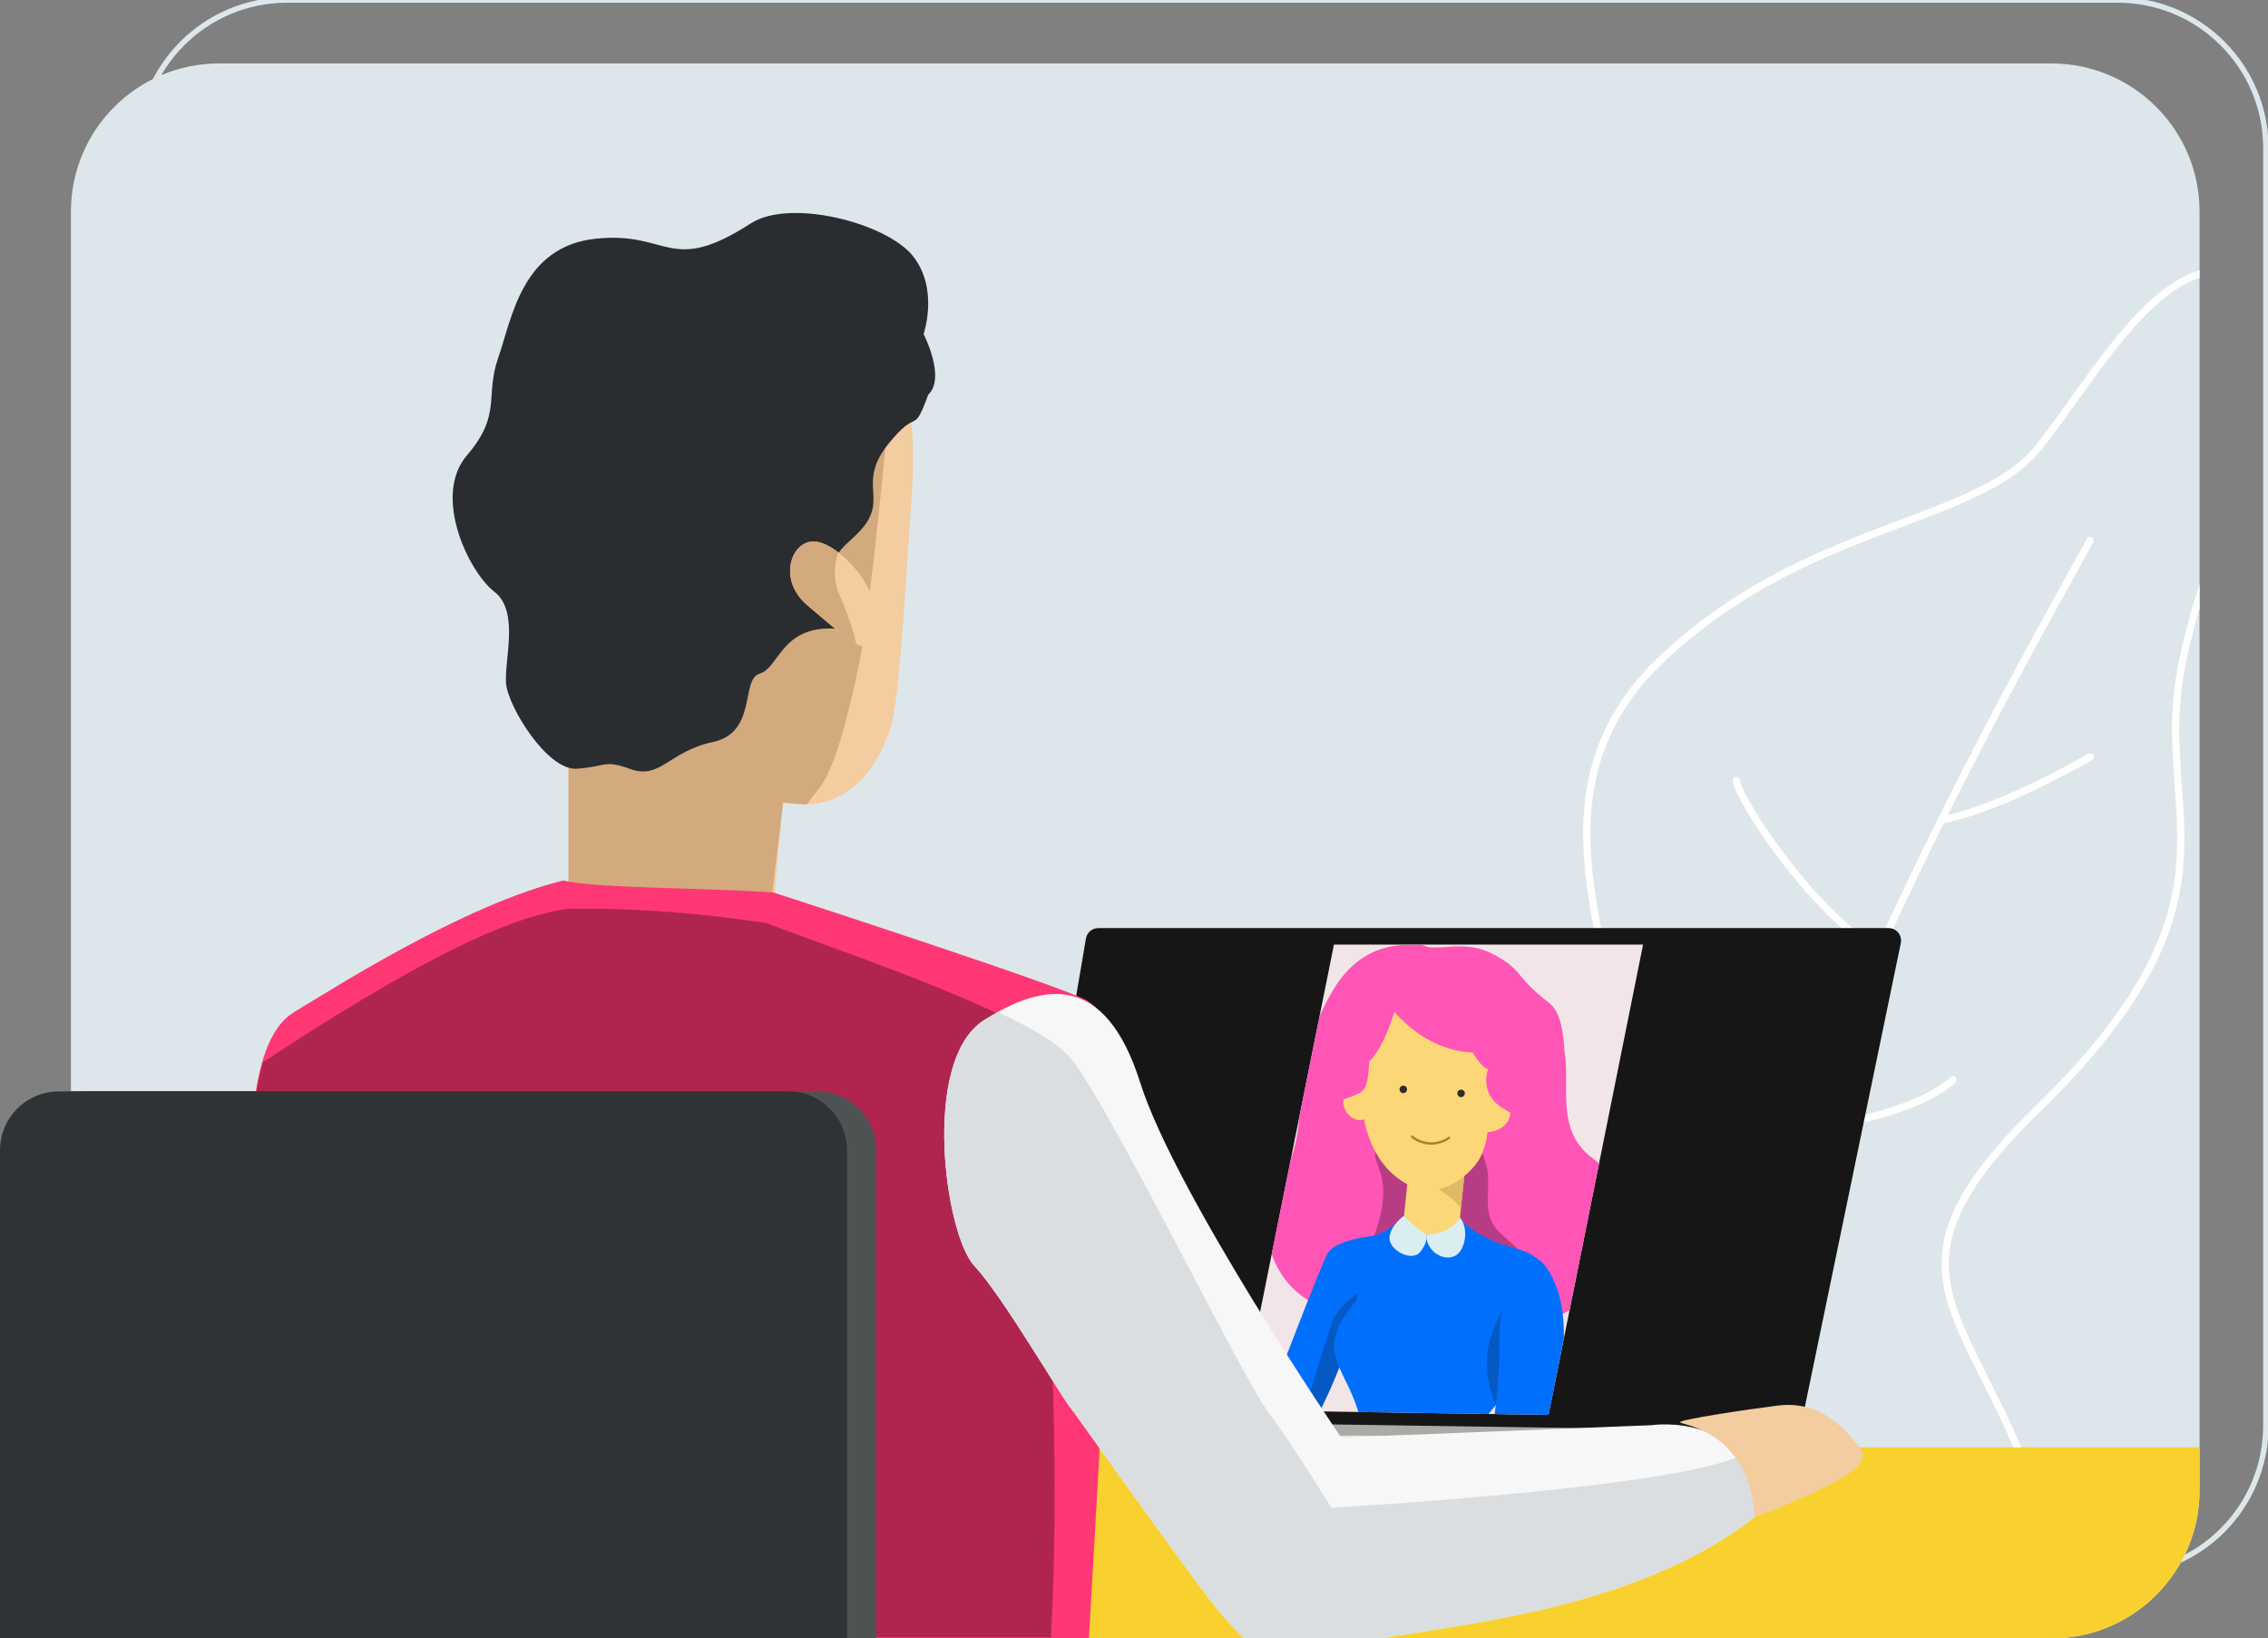 <svg clip-rule="evenodd" fill-rule="evenodd" height="646" stroke-miterlimit="10" width="894" xmlns="http://www.w3.org/2000/svg" xmlns:xlink="http://www.w3.org/1999/xlink"><rect width="100%" height="100%" fill="#808080" stroke="none"/><clipPath id="a"><path clip-rule="evenodd" d="m86.378 25.017c-32.269 0-58.426 26.156-58.426 58.426v504.131c0 32.266 26.157 58.426 58.426 58.426h722.223c32.267 0 58.423-26.16 58.423-58.426v-504.131c0-32.27-26.156-58.426-58.423-58.426h-722.223z"/></clipPath><clipPath id="b"><path clip-rule="evenodd" d="m525.813 372.417-36.898 183.604 121.487 1.833 37.265-185.437z"/></clipPath><clipPath id="c"><path clip-rule="evenodd" d="m86.378 25.017c-32.269 0-58.426 26.156-58.426 58.426v504.131c0 32.266 26.157 58.426 58.426 58.426h722.223c32.267 0 58.423-26.16 58.423-58.426v-504.131c0-32.27-26.156-58.426-58.423-58.426h-722.223z"/></clipPath><path d="m834.739 620.501h-721.564c-32.27 0-58.427-26.16-58.427-58.426v-503.649c0-32.266 26.157-58.426 58.427-58.426h721.564c32.269 0 58.426 26.16 58.426 58.426v503.649c0 32.266-26.157 58.426-58.426 58.426z" fill="none" stroke="#dde7eb" stroke-width="2.14"/><path d="m808.599 646h-722.219c-32.27 0-58.427-26.16-58.427-58.426v-504.131c0-32.27 26.157-58.426 58.427-58.426h722.219c32.267 0 58.427 26.156 58.427 58.426v504.131c0 32.266-26.16 58.426-58.427 58.426" fill="#dde7eb" fill-rule="nonzero"/><g clip-path="url(#a)"><g fill="none" stroke="#fff" stroke-width="2.84"><path d="m573.798 632.065s-39.614-72.309-8.741-121.499c30.873-49.187 61.398-53.258 70.555-88.869s-38.665-105.819 18.314-160.764c56.981-54.945 125.153-53.928 149.574-84.452 24.42-30.525 51.891-84.453 86.485-66.139 26.709 14.141-25.437 108.873-31.544 161.784-6.103 52.909 25.565 86.359-55.451 165.342-72.124 70.315-18.12 80.819 5.047 170.899 8.407 32.694-30.442 104.074-86.204 123.93-27.601 9.831-69.179-21.377-69.179-21.377z"/><path d="m639.771 698.368s19.242-125.066 66.557-243.602c47.314-118.537 98.186-206.043 117.52-241.654" stroke-linecap="round"/><path d="m823.977 298.453c-4.198 2.161-33.705 19.461-57.106 24.548" stroke-linecap="round"/><path d="m684.45 307.738c0 6.104 29.51 51.891 55.455 66.645" stroke-linecap="round"/><path d="m709.89 445.099c6.104 0 43.751-5.086 60.032-19.333" stroke-linecap="round"/><path d="m654.944 465.45s6.106 32.561 30.527 50.875" stroke-linecap="round"/></g><path d="m397.809 558.725h310.809v7.299h-310.809z" fill="#acaaa6"/><path d="m-17.377 570.632h910.543v92.286h-910.543z" fill="#f8d12e"/><path d="m396.445 559.73c0-3.511 26.91-162.088 31.605-189.716.401-2.359 2.446-4.086 4.838-4.086h311.567c3.017 0 5.321 2.699 4.851 5.679l-39.861 192.737z" fill="#161616" fill-rule="nonzero"/><path d="m610.401 557.855-121.484-1.833 36.898-183.604h121.851z" fill="#f1e5e8" fill-rule="nonzero"/></g><g clip-path="url(#b)" fill-rule="nonzero"><path d="m523.746 515.343c-7.913.046-23.62-11.503-24.336-31.198-.501-13.752 11.943-20.281 12.93-46.802.828-22.262 6.91-36.445 13.005-46.756 3.63-6.134 12.426-18.714 31.089-18.001 18.66.716 35.778 21.549 37.262 27.932 1.487 6.383 17.376 2.356 17.376 2.356s5.503 6.307 6.119 15.888c.847 13.215-2.82 28.188 10.923 38.182 13 9.458 11.679 30.834 2.847 46.671-8.832 15.838-24.527 20.381-41.569 15.707-17.045-4.674-47.578-2.07-47.578-2.07s-9.106-1.961-18.068-1.909" fill="#ff55b7"/><path d="m539.292 492.837s5.557-11.066 5.942-21.78c.383-10.711-4.847-12.68-2.67-19.625 2.176-6.944 26.308-11.931 32.588-9.7 2.404.853 11.5-7.682 13.272-5.054.674.993.049 8.845-6.428 11.403.504 2.082 4.307 10.605 4.547 14.921.506 9.13-2.101 16.505 4.616 22.93 6.714 6.426 15.843 11.737 3.12 16.964-12.72 5.223-34.74 5.296-44.862-2.38z" fill="#812a5f" fill-opacity=".56"/><path d="m552.873 484.864s1.605-15.603 2.164-21.039c.558-5.439 8.27-16.35 13.5-18.442 5.236-2.091 8.623-4.291 10.817-2.95-.68 6.62-3.867 37.59-3.867 37.59s.31 8.632-1.262 12.293c-1.569 3.66-18.991 10.079-22.582 4.531-3.593-5.551 1.23-11.983 1.23-11.983" fill="#fcd777"/><path d="m559.112 463.885s16.942 9.597 16.669 13.3c.95-9.221 3.111-30.26 3.111-30.26s-8.329 5.236-12.557 8.146c-4.231 2.911-7.223 8.814-7.223 8.814" fill="#ddba65"/><path d="m546.364 394.606s-11.485 14.108-10.52 32.604c.965 18.493 5.937 32.861 19.303 39.969 13.364 7.109 25.853-5.672 28.464-11.057 2.406-4.962 2.74-9.721 2.74-9.721s8.301-.386 9.03-7.479c.731-7.09-2.619-10.428-5.318-9.752 3.858-9.636-.813-14.866-2.804-21.042-1.994-6.18-10.89-17.604-19.121-18.69-8.232-1.084-19.413 1.763-21.774 5.168" fill="#fcd777"/><path d="m556.601 448.131s2.328 2.24 6.304 2.662c4.823.516 8.292-2.179 8.292-2.179" fill="#fcd777" stroke="#a98327" stroke-linecap="round" stroke-width=".94"/><path d="m554.633 429.669c.082-.817-.51-1.545-1.326-1.63-.817-.082-1.545.51-1.63 1.326-.085.817.51 1.545 1.326 1.63.814.085 1.545-.51 1.63-1.326" fill="#302d28"/><path d="m577.411 431.244c.082-.816-.51-1.545-1.326-1.63-.816-.081-1.545.51-1.63 1.327-.085.816.51 1.545 1.327 1.63.813.082 1.544-.51 1.629-1.327" fill="#302d28"/><path d="m547.063 395.681s12.171 18.353 33.408 19.291c4.264 6.866 6.103 6.526 6.103 6.526s-3.684 9.509 5.494 15.203c9.181 5.693 5.46 2.919 8.632 6.167s16.663 3.612 16.447-5.227c-.467-18.878.883-36.506-6.531-42.224-14.551-11.23-9.613-12.875-22.882-19.613-10.314-5.242-21.191-.759-26.084-2.817-9.479-3.988-16.326 13.998-14.587 22.694" fill="#ff55b7"/><path d="m543.272 487.188s-16.031.801-19.928 6.966c-2.431 3.848-24.139 60.924-24.139 60.924s-7.733 29.726-10.289 22.056c-6.583 3.624-8.477 3.43-11.36 3.612 2.525 10.292 2.598-19.264 15.518-5.512 3.491 3.223 7.643 6.996 9.722 7.688 4.373-.747 18.475-26.345 25.179-43.903 6.702-17.561 10.666-39.851 10.666-39.851z" fill="#006ffb"/><path d="m512.204 571.238c.334-.556.671-1.12 1.008-1.7 5.272-9.017 11.114-20.96 14.762-30.521 3.91-10.243 6.887-22.09 8.69-30.187-3.742 2.537-9.506 7.062-11.345 11.903-2.793 7.358-10.132 32.901-11.862 37.481-.84 2.231-1.985 3.53-2.364 5.184-1.111 4.823 1.111 7.84 1.111 7.84" fill="#161c29" fill-opacity=".26"/><path d="m575.488 480.023s4.237 7.6 22.384 12.334c18.147 4.732 16.814 24.664 14.617 32.082-2.191 7.421-32.385 38.479-35.101 46.322-26.57 5.153-33.778 3.217-39.736-5.042-3.005-16.077-8.477-22.132-10.878-29.546-2.404-7.415.546-14.038 5.02-19.793 4.474-5.751 2.741-2.822 3.469-9.915.729-7.09-1.423-18.156 4.538-18.949 7.493-.998 13.643-8.197 13.643-8.197s3.414 7.39 9.621 7.548c6.21.161 12.131-4.006 12.423-6.844" fill="#006ffb"/><path d="m589.596 554.033s-5.448-12.086-2.828-23.397c2.625-11.315 8.428-19.204 11.366-22.245 2.941-3.044 3.648 15.664 3.648 15.664l-3.76 24.937z" fill="#161c29" fill-opacity=".26"/><path d="m606.533 496.779c.889-.051 12.981 10.465 9.184 40.416-3.794 29.951-5.123 50.119-5.123 50.119s-1.023 10.407-14.299 9.042c-13.275-1.366-59.136-6.08-59.136-6.08s-1.657-12.116 6.286-13.688 43.089.489 43.089.489 4.419-29.05 4.429-40.756c.009-11.707-.192-23.671 5.147-31.483 5.342-7.813 9.257-7.992 10.423-8.059" fill="#006ffb"/><path d="m553.445 479.319s-5.585 3.924-5.725 8.78c-.139 4.85 8.796 9.588 12.08 5.533 3.284-4.052 2.537-6.811 2.537-6.811s-6.118-3.872-8.892-7.502" fill="#daedf0"/><path d="m575.488 480.023s-2.653 6.103-13.151 6.798c-.589 5.734 6.14 10.848 11.223 8.326 3.925-1.949 5.673-10.59 1.928-15.124" fill="#daedf0"/><path d="m535.954 430.878c-.652.707-4.516-2.589-6.122 1.739-1.605 4.332 2.999 10.311 7.652 8.76s-1.53-10.499-1.53-10.499" fill="#fcd777"/><path d="m550.724 395.339c-.188.415-4.164 16.532-10.927 23.082-.588 5.739-.412 10.586-3.842 12.456-3.43 1.872-9.561 3.709-10.247 3.348-.689-.362-7.02-20.582-7.02-20.582s22.424-13.639 23.085-14.441c.665-.801 4.541-5.478 5.385-6.261.846-.78 4.021-2.049 4.021-2.049z" fill="#ff55b7"/></g><g clip-path="url(#c)"><path d="m224.083 358.664v-72.291s-6.152-30.761-12.304-61.522c-6.152-30.764 15.382-69.216 32.3-81.52 16.917-12.305 51.524-13.844 68.83-9.23 17.303 4.616 34.868-1.536 39.927 7.691 5.063 9.23 8.441 26.788 6.565 53.048-1.876 26.266-4.656 81.144-8.407 92.398-3.752 11.257-14.611 34.61-42.304 29.225 0 0-3.693 37.19-3.693 42.201s-59.902 34.385-80.914 0" fill="#f3cc9f" fill-rule="nonzero"/><path d="m317.893 317.221s.01-.012 5.415-6.969c5.415-6.971 10.766-26.475 15.382-48.777 4.613-22.302 11.534-97.667 11.534-97.667s-42.295-25.38-60.751-28.455c-9.249-1.541-31.429 5.603-51.261 13.118-15.567 15.774-31.89 49.093-26.433 76.379 6.15 30.761 12.305 61.522 12.305 61.522v72.291c10.246 16.769 29.741 18.359 47.026 15.021 5.548-1.485 10.89-3.011 15.573-4.395 7.785-2.893 13.919-6.244 16.69-8.547l5.318-44.28 9.199.759z" fill="#d2aa7e" fill-rule="nonzero"/><path d="m248.121 303.102c-10.006-3.676-9.278-.786-20.811-.018-11.537.771-27.065-24.4-27.836-33.629-.767-9.227 5.385-28.455-4.613-36.146-10.001-7.691-24.609-37.684-10.769-53.834 13.844-16.15 6.924-23.07 12.305-38.452 5.384-15.382 9.23-43.836 38.455-46.91 29.222-3.078 28.84 14.723 61.136-6.056 15.54-9.991 53.658-.097 63.938 12.976 10.277 13.072 4.125 30.676 4.125 30.676s8.932 17.209 1.827 23.925c-6.164 16.855-3.675 4.319-15.813 19.541-12.14 15.215-.352 21.145-9.855 32.755-7.7 9.412-17.695 9.366-11.081 39.921-21.116-1.187-21.99 15.451-29.678 17.758-7.691 2.307-.771 23.131-18.459 26.946-17.686 3.815-20.536 15.075-32.871 10.547" fill="#2a2d30" fill-rule="nonzero"/><path d="m336.798 223.872s-9.552-11.561-17.461-10.265c-7.907 1.296-12.547 15.606-.771 25.328 11.776 9.724 22.709 20.894 26.958 14.389 4.249-6.504-2.744-23.422-8.726-29.452" fill="#f3cc9f" fill-rule="nonzero"/><path d="m98.372 574.353v-101.698c0-36.109 2.95-64.852 17.685-73.693 14.742-8.844 66.664-42.224 106.026-51.806 11.643 3.056 54.068 2.795 82.759 4.719 0 0 115.572 37.469 123.678 42.647 8.107 5.178 13.267 14.757 11.057 62.657-2.212 47.903-13.983 252.65-13.983 252.65s-326.825 6.923-327.222 3.077c-.395-3.845 0-138.553 0-138.553" fill="#ff3774" fill-rule="nonzero"/><path d="m103.655 645.538h310.626c4.474-86.94-2.374-162.639-7.892-239.66-34.375-17.183-69.718-28.992-104.459-41.949-25.571-3.831-51.487-6.07-77.991-5.608-24.221 3.203-60.539 21.209-120.284 60.478-19.085 77.523-3.257 151.491 0 226.739z" fill="#b0254f"/><g fill-rule="nonzero"><path d="m11.509 712.162v-258.638c0-12.814 10.389-23.204 23.207-23.204h287.414c12.814 0 23.203 10.39 23.203 23.204v258.638c0 12.817-10.389 23.207-23.203 23.207h-287.414c-12.818 0-23.207-10.39-23.207-23.207" fill="#4e5253"/><path d="m0 712.162v-258.638c0-12.814 10.389-23.204 23.204-23.204h287.414c12.814 0 23.203 10.39 23.203 23.204v258.638c0 12.817-10.389 23.207-23.203 23.207h-287.414c-12.815 0-23.204-10.39-23.204-23.207" fill="#303335"/><path d="m423.284 556.79c-3.845-3.846-27.686-45.372-39.22-57.677-11.536-12.307-21.155-81.077 3.846-96.902 23.149-14.651 47.682-19.225 61.522 24.612 13.843 43.836 79.213 139.965 79.213 139.965l122.289-4.869s41.529-6.149 40.758 36.149c-57.676 45.372-150.742 42.934-168.434 53.7-17.686 10.766-33.065-3.846-46.14-20.763-13.072-16.921-53.834-74.215-53.834-74.215" fill="#f7f7f7"/><path d="m685.372 574.217c-27.471 12.668-160.574 20.256-160.574 20.256s-14.611-23.841-25.379-38.452c-10.763-14.611-64.6-125.354-78.44-139.965-5.585-5.894-16.596-11.913-27.75-16.996-1.779.983-3.554 2.033-5.321 3.153-24.997 15.822-15.379 84.595-3.842 96.899 11.533 12.305 35.374 53.834 39.217 57.677 0 0 40.761 57.297 53.837 74.215 13.069 16.918 28.454 31.532 46.14 20.763 17.688-10.766 110.754-8.325 168.431-53.7.197-10.824-2.383-18.457-6.319-23.85" fill="#dadee1"/><path d="m691.691 598.066s9.209-2.998 22.153-9.142c9.877-4.686 25.156-11.069 19.003-18.565-6.152-7.5-15.3-18.326-32.324-16.147-14.678 1.879-36.527 5.272-38.254 6.422-1.733 1.153 26.958 1.742 29.422 37.432" fill="#f3cc9f"/><path d="m330.917 234.553c-2.683-6.177-2.103-11.962-.461-16.745-3.29-2.55-7.381-4.814-11.118-4.201-7.909 1.296-12.547 15.607-.77 25.328 7.014 5.794 13.715 12.068 18.896 14.845-.64-3.169-2.294-9.424-6.547-19.227" fill="#d2aa7e"/></g></g><path d="m0 646v-192.475c0-12.815 10.389-23.204 23.204-23.204h287.414c12.814 0 23.203 10.389 23.203 23.204v192.475h-333.821z" fill="#303335" fill-rule="nonzero"/></svg>